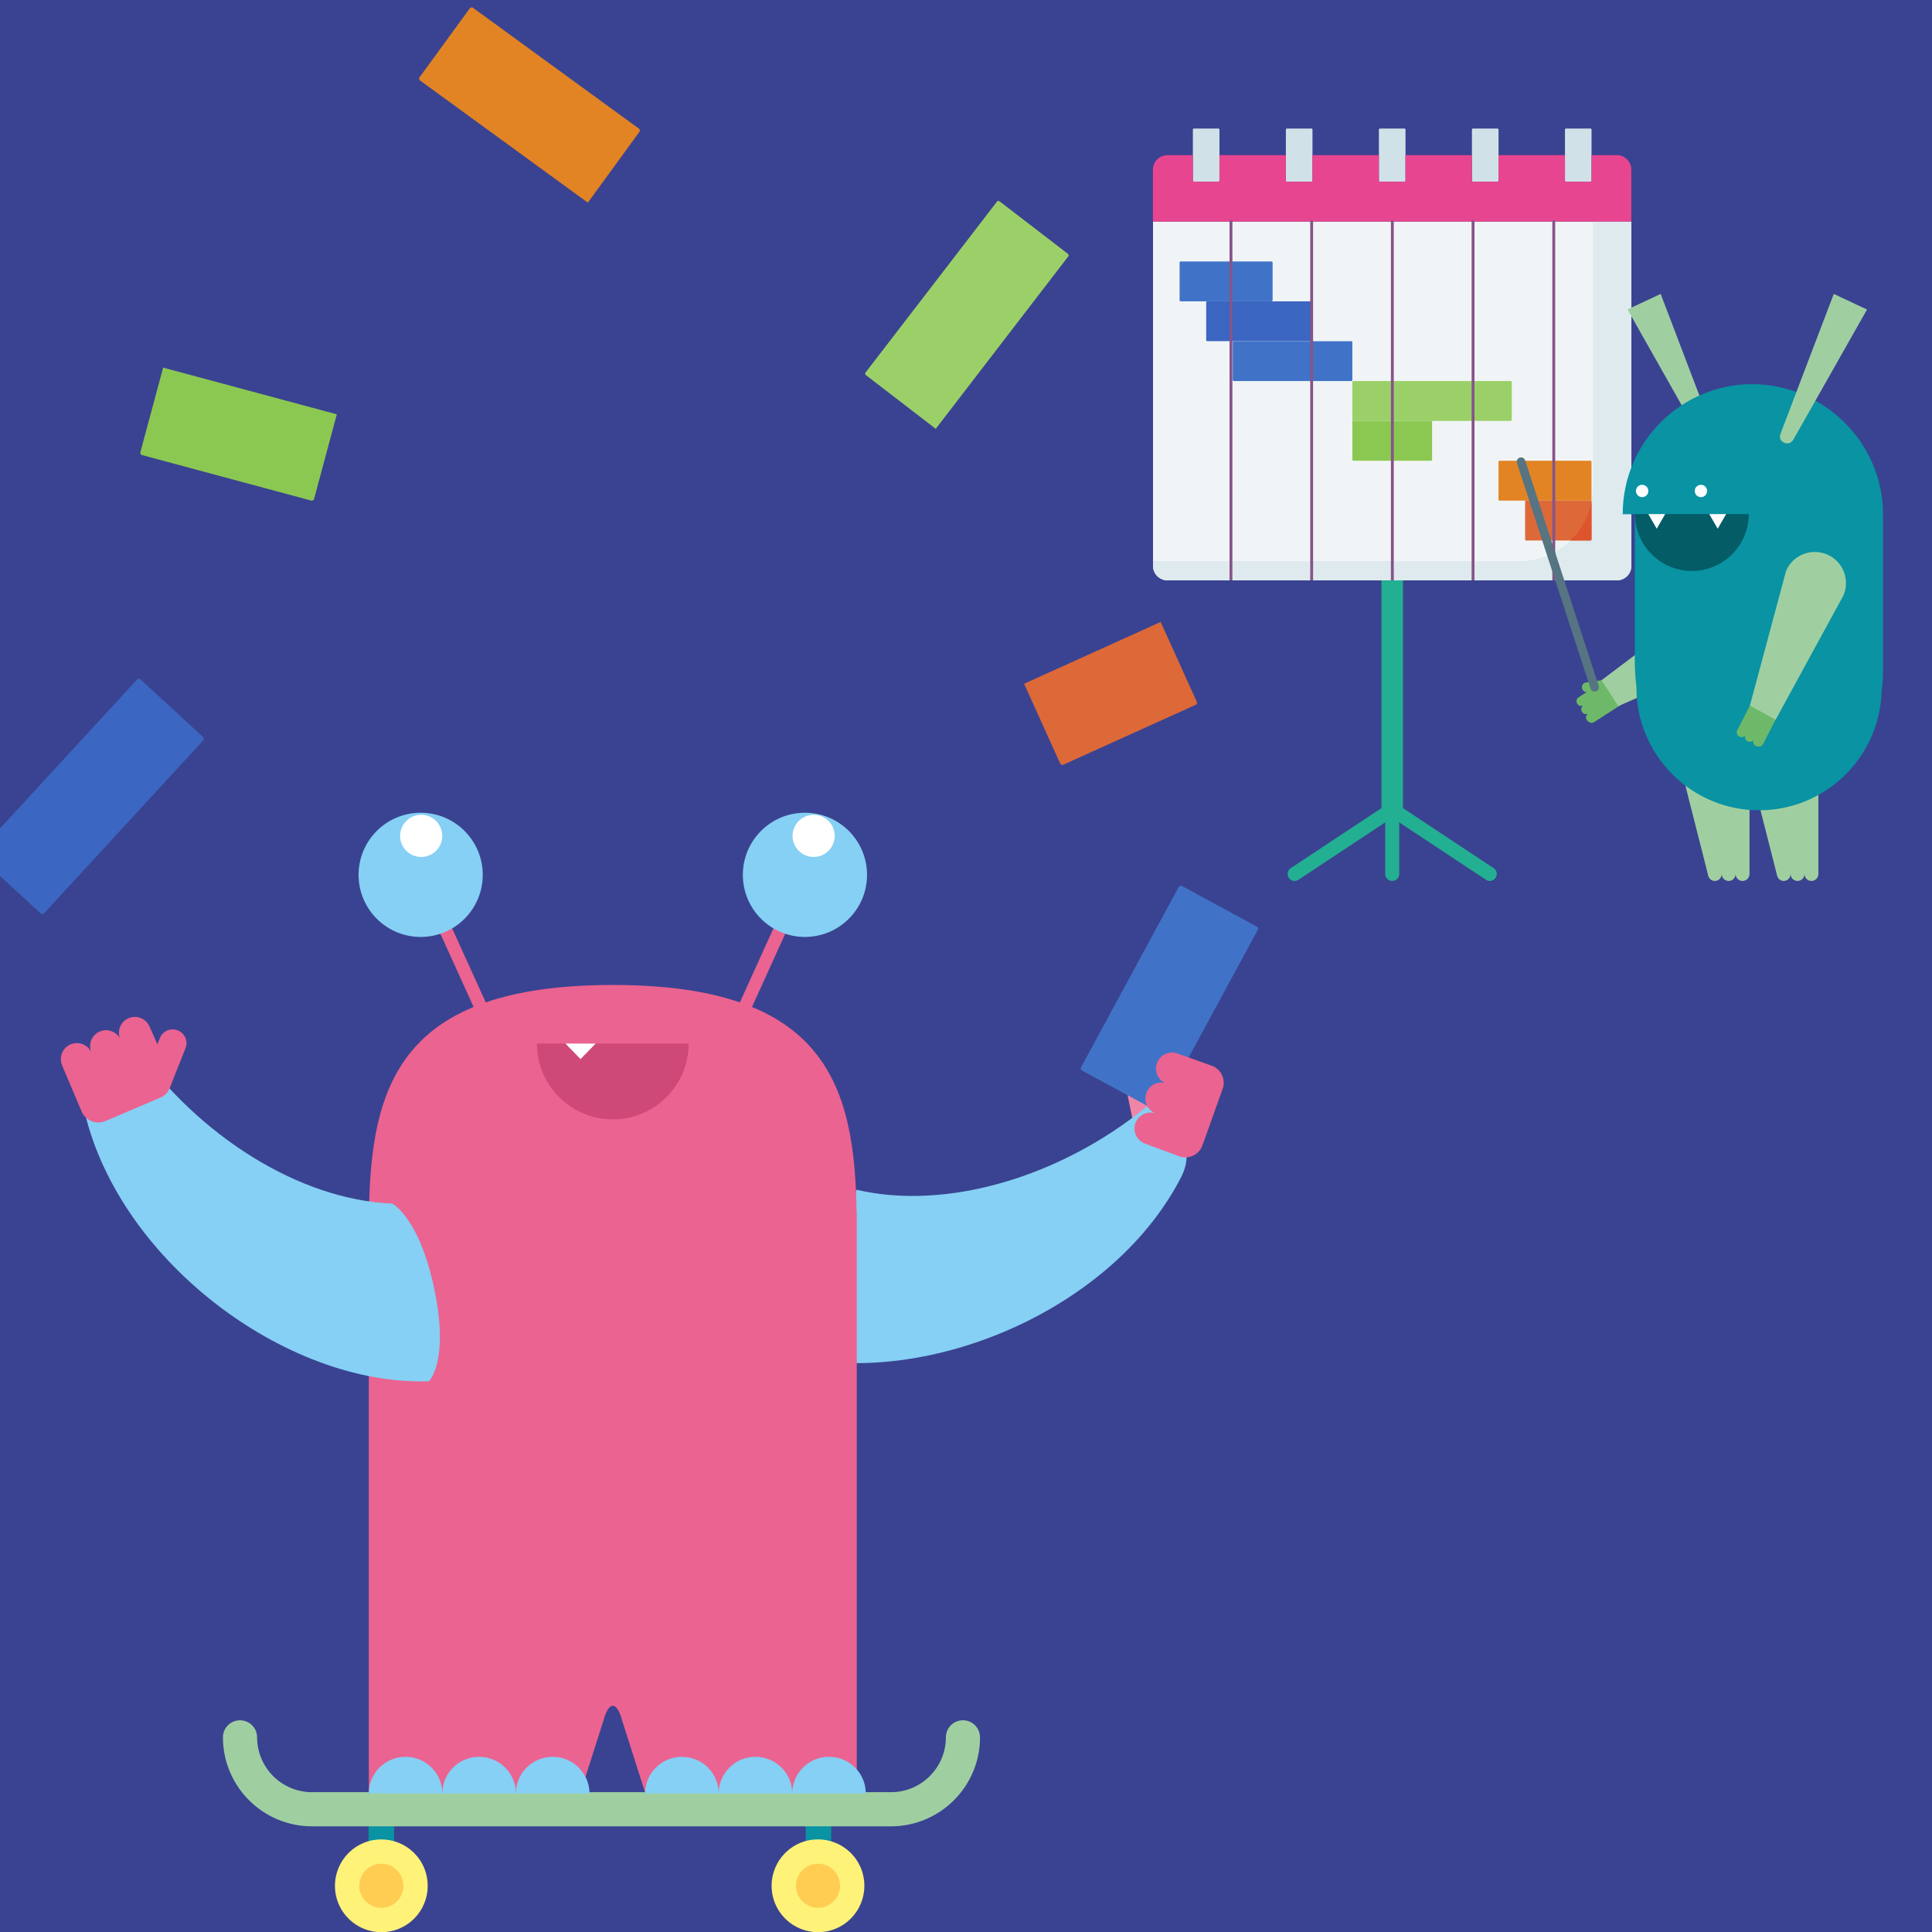 <?xml version="1.0" encoding="UTF-8"?>
<svg xmlns="http://www.w3.org/2000/svg" xmlns:xlink="http://www.w3.org/1999/xlink" width="300px" height="300px" viewBox="0 0 300 300" version="1.1">
<g id="surface1">
<rect x="0" y="0" width="300" height="300" style="fill:rgb(22.745%,26.275%,56.863%);fill-opacity:1;stroke:none;"/>
<path style=" stroke:none;fill-rule:nonzero;fill:rgb(13.725%,68.627%,57.255%);fill-opacity:1;" d="M 214.512 80.871 L 217.855 80.871 L 217.855 126.781 L 214.512 126.781 Z M 214.512 80.871 "/>
<path style=" stroke:none;fill-rule:nonzero;fill:rgb(13.725%,68.627%,57.255%);fill-opacity:1;" d="M 231.336 136.793 C 231.133 136.793 230.922 136.734 230.738 136.613 L 216.18 126.977 L 201.625 136.613 C 201.121 136.945 200.453 136.809 200.121 136.309 C 199.789 135.812 199.93 135.137 200.426 134.805 L 216.18 124.379 L 231.93 134.805 C 232.43 135.137 232.566 135.809 232.234 136.309 C 232.027 136.625 231.684 136.797 231.332 136.797 Z M 231.336 136.793 "/>
<path style=" stroke:none;fill-rule:nonzero;fill:rgb(13.725%,68.627%,57.255%);fill-opacity:1;" d="M 216.18 136.793 C 215.586 136.793 215.098 136.305 215.098 135.711 L 215.098 125.676 C 215.098 125.078 215.582 124.594 216.18 124.594 C 216.781 124.594 217.266 125.078 217.266 125.676 L 217.266 135.711 C 217.266 136.305 216.781 136.793 216.18 136.793 Z M 216.18 136.793 "/>
<path style=" stroke:none;fill-rule:nonzero;fill:rgb(94.51%,95.686%,96.471%);fill-opacity:1;" d="M 179.039 34.406 L 179.039 87.863 C 179.039 89.109 180.047 90.117 181.293 90.117 L 251.07 90.117 C 252.312 90.117 253.32 89.109 253.32 87.863 L 253.32 34.406 C 253.32 34.406 179.039 34.406 179.039 34.406 Z M 179.039 34.406 "/>
<path style=" stroke:none;fill-rule:nonzero;fill:rgb(81.569%,88.627%,90.588%);fill-opacity:1;" d="M 189.195 28.215 L 185.391 28.215 C 185.305 28.215 185.23 28.141 185.23 28.055 L 185.23 20.121 C 185.23 20.035 185.305 19.961 185.391 19.961 L 189.195 19.961 C 189.285 19.961 189.359 20.035 189.359 20.121 L 189.359 28.055 C 189.359 28.141 189.285 28.215 189.195 28.215 Z M 189.195 28.215 "/>
<path style=" stroke:none;fill-rule:nonzero;fill:rgb(81.569%,88.627%,90.588%);fill-opacity:1;" d="M 203.641 28.215 L 199.836 28.215 C 199.746 28.215 199.672 28.141 199.672 28.055 L 199.672 20.121 C 199.672 20.035 199.746 19.961 199.836 19.961 L 203.641 19.961 C 203.727 19.961 203.801 20.035 203.801 20.121 L 203.801 28.055 C 203.801 28.141 203.727 28.215 203.641 28.215 Z M 203.641 28.215 "/>
<path style=" stroke:none;fill-rule:nonzero;fill:rgb(81.569%,88.627%,90.588%);fill-opacity:1;" d="M 218.086 28.215 L 214.281 28.215 C 214.191 28.215 214.117 28.141 214.117 28.055 L 214.117 20.121 C 214.117 20.035 214.191 19.961 214.281 19.961 L 218.086 19.961 C 218.172 19.961 218.246 20.035 218.246 20.121 L 218.246 28.055 C 218.246 28.141 218.172 28.215 218.086 28.215 Z M 218.086 28.215 "/>
<path style=" stroke:none;fill-rule:nonzero;fill:rgb(81.569%,88.627%,90.588%);fill-opacity:1;" d="M 232.531 28.215 L 228.723 28.215 C 228.637 28.215 228.562 28.141 228.562 28.055 L 228.562 20.121 C 228.562 20.035 228.637 19.961 228.723 19.961 L 232.531 19.961 C 232.617 19.961 232.691 20.035 232.691 20.121 L 232.691 28.055 C 232.691 28.141 232.617 28.215 232.531 28.215 Z M 232.531 28.215 "/>
<path style=" stroke:none;fill-rule:nonzero;fill:rgb(81.569%,88.627%,90.588%);fill-opacity:1;" d="M 246.973 28.215 L 243.168 28.215 C 243.078 28.215 243.008 28.141 243.008 28.055 L 243.008 20.121 C 243.008 20.035 243.078 19.961 243.168 19.961 L 246.973 19.961 C 247.062 19.961 247.133 20.035 247.133 20.121 L 247.133 28.055 C 247.133 28.141 247.062 28.215 246.973 28.215 Z M 246.973 28.215 "/>
<path style=" stroke:none;fill-rule:nonzero;fill:rgb(87.451%,91.765%,93.725%);fill-opacity:1;" d="M 247.344 34.406 L 247.344 75.723 C 247.344 82.02 242.238 87.129 235.938 87.129 L 179.039 87.129 C 179.039 87.129 179.039 87.863 179.039 87.863 C 179.039 89.109 180.047 90.117 181.293 90.117 L 251.07 90.117 C 252.312 90.117 253.32 89.109 253.32 87.863 L 253.32 34.406 C 253.32 34.406 247.344 34.406 247.344 34.406 Z M 247.344 34.406 "/>
<path style=" stroke:none;fill-rule:nonzero;fill:rgb(25.098%,45.098%,78.431%);fill-opacity:1;" d="M 197.449 46.789 L 183.332 46.789 C 183.238 46.789 183.168 46.715 183.168 46.625 L 183.168 40.762 C 183.168 40.668 183.242 40.598 183.332 40.598 L 197.449 40.598 C 197.539 40.598 197.609 40.672 197.609 40.762 L 197.609 46.625 C 197.609 46.715 197.535 46.789 197.449 46.789 Z M 197.449 46.789 "/>
<path style=" stroke:none;fill-rule:nonzero;fill:rgb(23.137%,40%,75.686%);fill-opacity:1;" d="M 203.641 52.977 L 187.457 52.977 C 187.367 52.977 187.297 52.906 187.297 52.816 L 187.297 46.953 C 187.297 46.859 187.367 46.789 187.457 46.789 L 203.641 46.789 C 203.73 46.789 203.801 46.863 203.801 46.953 L 203.801 52.816 C 203.801 52.906 203.727 52.977 203.641 52.977 Z M 203.641 52.977 "/>
<path style=" stroke:none;fill-rule:nonzero;fill:rgb(25.098%,45.098%,78.431%);fill-opacity:1;" d="M 209.828 59.168 L 191.586 59.168 C 191.492 59.168 191.422 59.094 191.422 59.008 L 191.422 53.141 C 191.422 53.051 191.496 52.98 191.586 52.98 L 209.828 52.98 C 209.922 52.98 209.992 53.055 209.992 53.141 L 209.992 59.008 C 209.992 59.098 209.918 59.168 209.828 59.168 Z M 209.828 59.168 "/>
<path style=" stroke:none;fill-rule:nonzero;fill:rgb(60.784%,81.569%,41.176%);fill-opacity:1;" d="M 234.59 65.359 L 209.992 65.359 C 209.992 65.359 209.992 59.328 209.992 59.328 C 209.992 59.238 210.062 59.168 210.152 59.168 L 234.59 59.168 C 234.68 59.168 234.75 59.242 234.75 59.328 L 234.75 65.195 C 234.75 65.285 234.676 65.355 234.59 65.355 Z M 234.59 65.359 "/>
<path style=" stroke:none;fill-rule:nonzero;fill:rgb(54.51%,78.431%,32.157%);fill-opacity:1;" d="M 222.211 71.547 L 210.156 71.547 C 210.066 71.547 209.996 71.477 209.996 71.387 L 209.996 65.359 C 209.996 65.359 222.375 65.359 222.375 65.359 L 222.375 71.387 C 222.375 71.477 222.301 71.547 222.215 71.547 Z M 222.211 71.547 "/>
<path style=" stroke:none;fill-rule:nonzero;fill:rgb(88.627%,51.765%,14.118%);fill-opacity:1;" d="M 247.133 77.738 L 232.848 77.738 C 232.758 77.738 232.688 77.664 232.688 77.574 L 232.688 71.711 C 232.688 71.617 232.762 71.547 232.848 71.547 L 246.969 71.547 C 247.059 71.547 247.129 71.621 247.129 71.711 L 247.129 77.738 Z M 247.133 77.738 "/>
<path style=" stroke:none;fill-rule:nonzero;fill:rgb(86.667%,41.176%,21.961%);fill-opacity:1;" d="M 246.969 83.926 L 236.977 83.926 C 236.887 83.926 236.816 83.852 236.816 83.766 L 236.816 77.738 C 236.816 77.738 247.133 77.738 247.133 77.738 L 247.133 83.766 C 247.133 83.855 247.059 83.926 246.969 83.926 Z M 246.969 83.926 "/>
<path style=" stroke:none;fill-rule:nonzero;fill:rgb(86.667%,32.941%,18.039%);fill-opacity:1;" d="M 247.133 83.766 L 247.133 77.926 C 246.672 80.258 245.504 82.34 243.859 83.926 L 246.969 83.926 C 247.062 83.926 247.133 83.852 247.133 83.766 Z M 247.133 83.766 "/>
<path style=" stroke:none;fill-rule:nonzero;fill:rgb(90.98%,27.059%,56.863%);fill-opacity:1;" d="M 251.07 24.09 L 247.133 24.09 C 247.133 24.09 247.133 28.059 247.133 28.059 C 247.133 28.145 247.059 28.219 246.969 28.219 L 243.164 28.219 C 243.078 28.219 243.004 28.145 243.004 28.059 L 243.004 24.09 C 243.004 24.09 232.684 24.09 232.684 24.09 L 232.684 28.059 C 232.684 28.145 232.609 28.219 232.523 28.219 L 228.719 28.219 C 228.629 28.219 228.559 28.145 228.559 28.059 L 228.559 24.09 C 228.559 24.09 218.238 24.09 218.238 24.09 L 218.238 28.059 C 218.238 28.145 218.164 28.219 218.078 28.219 L 214.273 28.219 C 214.184 28.219 214.109 28.145 214.109 28.059 L 214.109 24.09 C 214.109 24.09 203.793 24.09 203.793 24.09 L 203.793 28.059 C 203.793 28.145 203.719 28.219 203.633 28.219 L 199.824 28.219 C 199.738 28.219 199.664 28.145 199.664 28.059 L 199.664 24.09 C 199.664 24.09 189.348 24.09 189.348 24.09 L 189.348 28.059 C 189.348 28.145 189.273 28.219 189.184 28.219 L 185.379 28.219 C 185.293 28.219 185.219 28.145 185.219 28.059 L 185.219 24.09 C 185.219 24.09 181.281 24.09 181.281 24.09 C 180.035 24.09 179.027 25.098 179.027 26.344 L 179.027 34.406 C 179.027 34.406 253.309 34.406 253.309 34.406 L 253.309 26.344 C 253.309 25.098 252.301 24.09 251.059 24.09 Z M 251.07 24.09 "/>
<path style="fill:none;stroke-width:1.53;stroke-linecap:butt;stroke-linejoin:miter;stroke:rgb(52.549%,32.941%,53.725%);stroke-opacity:1;stroke-miterlimit:10;" d="M 652.373 116.787 L 652.36 307.573 " transform="matrix(0.293,0,0,0.293,0,0)"/>
<path style="fill:none;stroke-width:1.53;stroke-linecap:butt;stroke-linejoin:miter;stroke:rgb(52.549%,32.941%,53.725%);stroke-opacity:1;stroke-miterlimit:10;" d="M 695.133 116.787 L 695.133 307.573 " transform="matrix(0.293,0,0,0.293,0,0)"/>
<path style="fill:none;stroke-width:1.53;stroke-linecap:butt;stroke-linejoin:miter;stroke:rgb(52.549%,32.941%,53.725%);stroke-opacity:1;stroke-miterlimit:10;" d="M 737.893 116.787 L 737.893 307.573 " transform="matrix(0.293,0,0,0.293,0,0)"/>
<path style="fill:none;stroke-width:1.53;stroke-linecap:butt;stroke-linejoin:miter;stroke:rgb(52.549%,32.941%,53.725%);stroke-opacity:1;stroke-miterlimit:10;" d="M 780.667 116.787 L 780.667 307.573 " transform="matrix(0.293,0,0,0.293,0,0)"/>
<path style="fill:none;stroke-width:1.53;stroke-linecap:butt;stroke-linejoin:miter;stroke:rgb(52.549%,32.941%,53.725%);stroke-opacity:1;stroke-miterlimit:10;" d="M 823.44 116.787 L 823.44 307.573 " transform="matrix(0.293,0,0,0.293,0,0)"/>
<path style=" stroke:none;fill-rule:nonzero;fill:rgb(43.137%,72.549%,41.176%);fill-opacity:1;" d="M 247.512 112.141 L 251.598 109.508 L 249.23 105.625 L 245.172 108.25 C 244.828 108.414 244.691 108.922 244.906 109.254 C 245.102 109.617 245.582 109.734 245.91 109.516 C 245.547 109.715 245.43 110.188 245.645 110.52 C 245.84 110.883 246.32 111 246.648 110.781 C 246.285 110.98 246.168 111.453 246.383 111.785 C 246.688 112.234 247.184 112.363 247.512 112.145 Z M 247.512 112.141 "/>
<path style=" stroke:none;fill-rule:nonzero;fill:rgb(43.137%,72.549%,41.176%);fill-opacity:1;" d="M 249.062 107.086 L 248.848 105.598 L 246.223 105.988 C 246.066 106.012 245.891 106.129 245.793 106.266 C 245.535 106.598 245.617 107.07 245.945 107.324 C 246.121 107.477 246.355 107.5 246.594 107.461 L 249.062 107.09 Z M 272.633 110.785 L 271.891 109.492 L 269.598 110.867 C 269.461 110.961 269.344 111.102 269.285 111.273 C 269.188 111.668 269.422 112.078 269.832 112.18 C 270.066 112.234 270.301 112.18 270.48 112.039 L 272.637 110.785 Z M 272.633 110.785 "/>
<path style=" stroke:none;fill-rule:nonzero;fill:rgb(62.353%,81.176%,63.137%);fill-opacity:1;" d="M 271.82 119.688 L 282.359 119.688 C 282.359 119.688 282.359 135.734 282.359 135.734 C 282.34 136.324 281.871 136.793 281.281 136.793 C 280.695 136.793 280.203 136.324 280.203 135.734 C 280.184 136.324 279.715 136.793 279.125 136.793 C 278.539 136.793 278.047 136.324 278.047 135.734 C 278.027 136.324 277.559 136.793 276.969 136.793 C 276.383 136.793 275.973 136.324 275.891 135.734 L 271.816 119.688 Z M 261.125 119.688 L 271.664 119.688 C 271.664 119.688 271.664 135.734 271.664 135.734 C 271.645 136.324 271.176 136.793 270.586 136.793 C 269.996 136.793 269.508 136.324 269.508 135.734 C 269.488 136.324 269.02 136.793 268.43 136.793 C 267.84 136.793 267.352 136.324 267.352 135.734 C 267.332 136.324 266.863 136.793 266.273 136.793 C 265.684 136.793 265.273 136.324 265.195 135.734 L 261.121 119.688 Z M 257.871 45.641 L 271.309 80.922 L 252.719 48.047 "/>
<path style=" stroke:none;fill-rule:nonzero;fill:rgb(62.353%,81.176%,63.137%);fill-opacity:1;" d="M 265.789 92.715 C 268.078 91.324 271.059 92.07 272.449 94.363 C 273.84 96.652 273.098 99.613 270.824 101.004 L 251.293 109.645 L 248.688 105.625 Z M 265.789 92.715 "/>
<path style=" stroke:none;fill-rule:nonzero;fill:rgb(3.529%,57.647%,63.922%);fill-opacity:1;" d="M 272.074 59.645 C 283.203 59.703 292.391 68.734 292.391 79.844 L 292.391 104.406 C 292.391 105.387 292.309 106.387 292.172 107.348 C 291.859 117.594 283.473 125.82 273.148 125.82 C 262.648 125.82 254.105 117.281 254.105 106.777 L 254.105 106.68 C 253.953 105.367 253.852 104.055 253.852 102.723 L 253.852 79.844 C 253.852 79.844 251.973 79.844 251.973 79.844 C 251.973 68.715 260.961 59.684 272.07 59.645 Z M 272.074 59.645 "/>
<path style=" stroke:none;fill-rule:nonzero;fill:rgb(43.137%,72.549%,41.176%);fill-opacity:1;" d="M 273.758 115.559 L 275.973 111.23 L 271.977 109.055 L 269.781 113.363 C 269.566 113.68 269.703 114.188 270.059 114.363 C 270.41 114.578 270.883 114.441 271.059 114.086 C 270.84 114.438 270.977 114.91 271.332 115.086 C 271.684 115.305 272.156 115.164 272.332 114.812 C 272.117 115.164 272.254 115.637 272.609 115.812 C 273.098 116.047 273.586 115.906 273.766 115.555 Z M 273.758 115.559 "/>
<path style=" stroke:none;fill-rule:nonzero;fill:rgb(62.353%,81.176%,63.137%);fill-opacity:1;" d="M 286.258 92.441 C 287.297 89.969 286.164 87.133 283.695 86.09 C 281.223 85.055 278.383 86.188 277.344 88.637 L 271.723 109.562 L 275.719 111.758 Z M 286.258 92.441 "/>
<path style=" stroke:none;fill-rule:nonzero;fill:rgb(100%,100%,100%);fill-opacity:1;" d="M 255.953 76.238 C 255.953 76.77 255.523 77.199 254.992 77.199 C 254.461 77.199 254.031 76.77 254.031 76.238 C 254.031 75.707 254.461 75.277 254.992 75.277 C 255.523 75.277 255.953 75.707 255.953 76.238 Z M 255.953 76.238 "/>
<path style=" stroke:none;fill-rule:nonzero;fill:rgb(100%,100%,100%);fill-opacity:1;" d="M 265.082 76.238 C 265.082 76.77 264.652 77.199 264.121 77.199 C 263.59 77.199 263.16 76.77 263.16 76.238 C 263.16 75.707 263.59 75.277 264.121 75.277 C 264.652 75.277 265.082 75.707 265.082 76.238 Z M 265.082 76.238 "/>
<path style=" stroke:none;fill-rule:nonzero;fill:rgb(1.176%,36.078%,40%);fill-opacity:1;" d="M 271.547 79.824 C 271.547 84.684 267.59 88.66 262.711 88.66 C 257.852 88.66 253.875 84.703 253.875 79.824 Z M 271.547 79.824 "/>
<path style=" stroke:none;fill-rule:nonzero;fill:rgb(62.353%,81.176%,63.137%);fill-opacity:1;" d="M 276.484 67.344 C 276.758 66.562 284.75 45.641 284.75 45.641 L 289.906 48.066 C 289.906 48.066 278.836 67.637 278.504 68.207 C 278.168 68.797 277.621 68.988 277.074 68.754 C 276.504 68.52 276.23 68.008 276.484 67.344 Z M 276.484 67.344 "/>
<path style=" stroke:none;fill-rule:nonzero;fill:rgb(100%,100%,100%);fill-opacity:1;" d="M 258.57 79.824 L 257.258 82.098 L 255.945 79.824 "/>
<path style=" stroke:none;fill-rule:nonzero;fill:rgb(100%,100%,100%);fill-opacity:1;" d="M 268.035 79.824 L 266.723 82.098 L 265.41 79.824 "/>
<path style=" stroke:none;fill-rule:nonzero;fill:rgb(33.725%,45.49%,50.98%);fill-opacity:1;" d="M 248.266 106.852 C 248.219 107.078 248.055 107.277 247.82 107.355 C 247.469 107.469 247.09 107.281 246.977 106.93 L 235.555 71.898 C 235.438 71.551 235.629 71.172 235.98 71.055 C 236.332 70.941 236.711 71.133 236.824 71.484 L 248.246 106.508 C 248.285 106.625 248.289 106.742 248.27 106.848 Z M 248.266 106.852 "/>
<path style=" stroke:none;fill-rule:nonzero;fill:rgb(3.529%,57.647%,63.922%);fill-opacity:1;" d="M 57.227 281.383 L 61.191 281.383 L 61.191 287.703 L 57.227 287.703 Z M 57.227 281.383 "/>
<path style=" stroke:none;fill-rule:nonzero;fill:rgb(3.529%,57.647%,63.922%);fill-opacity:1;" d="M 125.105 281.383 L 129.074 281.383 L 129.074 287.703 L 125.105 287.703 Z M 125.105 281.383 "/>
<path style=" stroke:none;fill-rule:nonzero;fill:rgb(62.353%,81.176%,63.137%);fill-opacity:1;" d="M 138.355 283.59 L 48.434 283.59 C 40.812 283.59 34.617 277.391 34.617 269.773 C 34.617 268.309 35.805 267.125 37.27 267.125 C 38.734 267.125 39.922 268.309 39.922 269.773 C 39.922 274.469 43.742 278.289 48.438 278.289 L 138.359 278.289 C 143.055 278.289 146.875 274.473 146.875 269.773 C 146.875 268.309 148.062 267.125 149.523 267.125 C 150.992 267.125 152.176 268.309 152.176 269.773 C 152.176 277.395 145.977 283.59 138.359 283.59 Z M 138.355 283.59 "/>
<path style=" stroke:none;fill-rule:nonzero;fill:rgb(100%,94.902%,47.059%);fill-opacity:1;" d="M 65.566 289.434 C 67.441 292.941 66.117 297.305 62.609 299.18 C 59.102 301.055 54.734 299.73 52.859 296.223 C 50.984 292.715 52.309 288.348 55.82 286.473 C 59.328 284.598 63.691 285.922 65.566 289.434 Z M 65.566 289.434 "/>
<path style=" stroke:none;fill-rule:nonzero;fill:rgb(99.608%,80.392%,32.157%);fill-opacity:1;" d="M 62.266 291.277 C 63.125 292.961 62.449 295.02 60.766 295.879 C 59.082 296.734 57.023 296.062 56.164 294.375 C 55.309 292.691 55.98 290.633 57.668 289.777 C 59.352 288.918 61.41 289.59 62.266 291.277 Z M 62.266 291.277 "/>
<path style=" stroke:none;fill-rule:nonzero;fill:rgb(100%,94.902%,47.059%);fill-opacity:1;" d="M 133.371 289.43 C 135.246 292.938 133.922 297.301 130.41 299.18 C 126.902 301.055 122.539 299.73 120.664 296.219 C 118.785 292.711 120.113 288.344 123.621 286.469 C 127.129 284.594 131.496 285.918 133.371 289.43 Z M 133.371 289.43 "/>
<path style=" stroke:none;fill-rule:nonzero;fill:rgb(99.608%,80.392%,32.157%);fill-opacity:1;" d="M 130.07 291.27 C 130.926 292.957 130.254 295.016 128.57 295.871 C 126.883 296.727 124.824 296.055 123.969 294.371 C 123.113 292.684 123.785 290.625 125.469 289.77 C 127.152 288.914 129.215 289.586 130.07 291.27 Z M 130.07 291.27 "/>
<path style=" stroke:none;fill-rule:nonzero;fill:rgb(93.725%,52.549%,65.882%);fill-opacity:1;" d="M 174.879 169.016 L 176.289 175.914 L 185.492 178.891 L 183.129 171.18 L 181.676 165.055 L 182.176 163.645 L 177.383 161.945 Z M 174.879 169.016 "/>
<path style=" stroke:none;fill-rule:nonzero;fill:rgb(93.725%,52.549%,65.882%);fill-opacity:1;" d="M 178.875 165.34 C 177.578 164.879 176.895 163.453 177.355 162.152 "/>
<path style=" stroke:none;fill-rule:nonzero;fill:rgb(25.098%,45.098%,78.431%);fill-opacity:1;" d="M 167.863 165.734 L 183.035 137.727 C 183.133 137.547 183.355 137.48 183.531 137.578 L 195.164 143.883 C 195.344 143.98 195.406 144.203 195.312 144.379 L 180.137 172.383 C 180.043 172.562 179.82 172.625 179.645 172.531 L 168.008 166.227 C 167.828 166.129 167.766 165.906 167.863 165.73 Z M 167.863 165.734 "/>
<path style=" stroke:none;fill-rule:nonzero;fill:rgb(23.137%,40%,75.686%);fill-opacity:1;" d="M 31.566 114.965 L 6.84 141.824 C 6.699 141.973 6.469 141.98 6.324 141.844 L -3.414 132.883 C -3.562 132.742 -3.57 132.512 -3.434 132.367 L 21.293 105.508 C 21.43 105.359 21.664 105.348 21.809 105.484 L 31.543 114.449 C 31.695 114.586 31.703 114.816 31.566 114.965 Z M 31.566 114.965 "/>
<path style=" stroke:none;fill-rule:nonzero;fill:rgb(60.784%,81.569%,41.176%);fill-opacity:1;" d="M 165.918 39.766 L 145.301 66.586 L 134.52 58.297 C 134.359 58.176 134.289 57.996 134.363 57.898 L 154.848 31.258 C 154.926 31.164 155.113 31.184 155.273 31.305 L 165.766 39.371 C 165.926 39.496 165.992 39.672 165.918 39.773 Z M 165.918 39.766 "/>
<path style=" stroke:none;fill-rule:nonzero;fill:rgb(54.51%,78.431%,32.157%);fill-opacity:1;" d="M 48.32 77.727 L 22.059 70.664 C 21.859 70.609 21.746 70.41 21.801 70.215 L 25.332 57.082 L 52.301 64.336 L 48.77 77.469 C 48.719 77.664 48.52 77.781 48.32 77.727 Z M 48.32 77.727 "/>
<path style=" stroke:none;fill-rule:nonzero;fill:rgb(88.627%,51.765%,14.118%);fill-opacity:1;" d="M 91.281 31.469 L 65.234 12.504 C 65.07 12.383 65.035 12.156 65.156 11.992 L 72.945 1.297 C 73.066 1.133 73.297 1.098 73.457 1.219 L 99.203 19.969 C 99.367 20.09 99.406 20.316 99.285 20.477 L 91.277 31.469 Z M 91.281 31.469 "/>
<path style=" stroke:none;fill-rule:nonzero;fill:rgb(86.667%,41.176%,21.961%);fill-opacity:1;" d="M 185.648 109.453 L 165.109 118.742 C 164.926 118.824 164.707 118.742 164.625 118.562 L 159.02 106.172 L 180.23 96.578 L 185.832 108.969 C 185.914 109.156 185.832 109.371 185.652 109.453 Z M 185.648 109.453 "/>
<path style=" stroke:none;fill-rule:nonzero;fill:rgb(52.157%,81.569%,95.686%);fill-opacity:1;" d="M 133.023 184.75 C 147.133 188.035 164.805 182.656 178.031 171.859 C 178.031 171.859 186.977 175.82 183.418 182.762 C 172.309 204.438 141.414 216.531 120.172 209.816 Z M 133.023 184.75 "/>
<path style=" stroke:none;fill-rule:nonzero;fill:rgb(92.157%,38.824%,56.471%);fill-opacity:1;" d="M 114.434 156.652 L 124.066 135.418 L 125.898 136.25 L 116.262 157.484 Z M 114.434 156.652 "/>
<path style=" stroke:none;fill-rule:nonzero;fill:rgb(52.157%,81.569%,95.686%);fill-opacity:1;" d="M 115.348 135.848 C 115.348 130.52 119.664 126.203 124.988 126.203 C 130.312 126.203 134.633 130.523 134.633 135.848 C 134.633 141.168 130.316 145.488 124.988 145.488 C 119.664 145.488 115.348 141.168 115.348 135.848 Z M 115.348 135.848 "/>
<path style=" stroke:none;fill-rule:nonzero;fill:rgb(100%,100%,100%);fill-opacity:1;" d="M 123.066 129.797 C 123.066 127.988 124.531 126.523 126.344 126.523 C 128.152 126.523 129.617 127.988 129.617 129.797 C 129.617 131.605 128.148 133.07 126.344 133.07 C 124.535 133.07 123.066 131.602 123.066 129.797 Z M 123.066 129.797 "/>
<path style=" stroke:none;fill-rule:nonzero;fill:rgb(92.157%,38.824%,56.471%);fill-opacity:1;" d="M 64.41 136.254 L 66.238 135.426 L 75.883 156.652 L 74.055 157.484 Z M 64.41 136.254 "/>
<path style=" stroke:none;fill-rule:nonzero;fill:rgb(92.157%,38.824%,56.471%);fill-opacity:1;" d="M 133.02 188.477 C 132.738 168.648 128.383 152.945 95.156 152.945 C 61.93 152.945 57.57 168.652 57.289 188.477 L 57.273 188.477 L 57.273 278.379 L 90.125 278.379 L 93.695 267.195 C 93.695 267.195 94.246 264.871 95.156 264.871 C 96.066 264.871 96.621 267.215 96.621 267.215 L 100.184 278.379 L 133.039 278.379 L 133.039 188.477 Z M 133.02 188.477 "/>
<path style=" stroke:none;fill-rule:nonzero;fill:rgb(52.157%,81.569%,95.686%);fill-opacity:1;" d="M 74.961 135.848 C 74.961 130.52 70.645 126.203 65.32 126.203 C 59.996 126.203 55.68 130.523 55.68 135.848 C 55.68 141.168 59.992 145.488 65.32 145.488 C 70.648 145.488 74.961 141.168 74.961 135.848 Z M 74.961 135.848 "/>
<path style=" stroke:none;fill-rule:nonzero;fill:rgb(100%,100%,100%);fill-opacity:1;" d="M 68.676 129.797 C 68.676 127.988 67.211 126.523 65.402 126.523 C 63.594 126.523 62.129 127.988 62.129 129.797 C 62.129 131.605 63.594 133.07 65.402 133.07 C 67.211 133.07 68.676 131.602 68.676 129.797 Z M 68.676 129.797 "/>
<path style=" stroke:none;fill-rule:nonzero;fill:rgb(80.784%,28.235%,47.059%);fill-opacity:1;" d="M 95.152 173.816 C 88.648 173.816 83.379 168.543 83.379 162.039 L 106.93 162.039 C 106.93 168.543 101.66 173.816 95.156 173.816 Z M 95.152 173.816 "/>
<path style=" stroke:none;fill-rule:nonzero;fill:rgb(52.157%,81.569%,95.686%);fill-opacity:1;" d="M 60.922 186.895 C 46.449 186.289 30.855 176.391 20.988 162.453 C 20.988 162.453 11.312 163.883 12.887 171.523 C 17.809 195.375 44.348 215.281 66.613 214.48 C 66.613 214.48 69.77 211.426 67.461 200.258 C 65.156 189.09 60.922 186.891 60.922 186.891 Z M 60.922 186.895 "/>
<path style=" stroke:none;fill-rule:nonzero;fill:rgb(92.157%,38.824%,56.471%);fill-opacity:1;" d="M 188.145 165.48 C 188.145 165.48 182.906 163.609 182.828 163.582 C 181.531 163.121 180.102 163.801 179.645 165.102 C 179.219 166.289 179.758 167.574 180.848 168.141 C 179.645 167.898 178.422 168.559 178 169.746 C 177.559 170.992 178.18 172.352 179.379 172.867 C 178.113 172.484 176.758 173.152 176.305 174.414 C 175.859 175.672 176.492 177.043 177.715 177.547 L 183.117 179.551 C 184.578 180.074 186.199 179.305 186.719 177.848 L 189.852 169.082 C 190.375 167.625 189.605 166 188.148 165.477 Z M 188.145 165.48 "/>
<path style=" stroke:none;fill-rule:nonzero;fill:rgb(92.157%,38.824%,56.471%);fill-opacity:1;" d="M 28.734 162.938 C 29.074 162.242 29.039 161.395 28.551 160.727 C 27.852 159.766 26.5 159.555 25.543 160.254 C 25.16 160.535 24.902 160.918 24.77 161.336 L 24.438 162.156 C 24.438 162.156 23.242 159.453 23.223 159.406 C 22.68 158.148 21.219 157.566 19.961 158.105 C 18.758 158.621 18.18 159.977 18.602 161.195 C 17.98 160.133 16.656 159.672 15.492 160.168 C 14.238 160.707 13.656 162.16 14.184 163.414 C 13.621 162.195 12.191 161.637 10.949 162.172 C 9.715 162.699 9.137 164.117 9.625 165.367 L 9.613 165.371 L 12.672 172.586 C 13.277 174.012 14.945 174.684 16.371 174.074 L 24.93 170.422 C 25.402 170.223 25.781 169.898 26.066 169.516 C 26.066 169.516 26.527 168.707 26.594 168.32 L 28.738 162.941 Z M 28.734 162.938 "/>
<path style=" stroke:none;fill-rule:nonzero;fill:rgb(100%,100%,100%);fill-opacity:1;" d="M 92.5 162.039 L 90.148 164.457 L 87.797 162.039 Z M 92.5 162.039 "/>
<path style=" stroke:none;fill-rule:nonzero;fill:rgb(52.157%,81.569%,95.686%);fill-opacity:1;" d="M 62.961 272.797 C 59.805 272.812 57.258 275.332 57.27 278.488 L 68.691 278.488 C 68.68 275.332 66.113 272.785 62.961 272.797 Z M 62.961 272.797 "/>
<path style=" stroke:none;fill-rule:nonzero;fill:rgb(52.157%,81.569%,95.686%);fill-opacity:1;" d="M 74.383 272.797 C 71.227 272.812 68.68 275.332 68.691 278.488 L 80.117 278.488 C 80.102 275.332 77.535 272.785 74.383 272.797 Z M 74.383 272.797 "/>
<path style=" stroke:none;fill-rule:nonzero;fill:rgb(52.157%,81.569%,95.686%);fill-opacity:1;" d="M 85.805 272.797 C 82.648 272.812 80.102 275.332 80.117 278.488 L 91.539 278.488 C 91.523 275.332 88.957 272.785 85.805 272.797 Z M 85.805 272.797 "/>
<path style=" stroke:none;fill-rule:nonzero;fill:rgb(52.157%,81.569%,95.686%);fill-opacity:1;" d="M 128.746 272.797 C 125.59 272.785 123.027 275.332 123.012 278.488 L 134.434 278.488 C 134.445 275.332 131.898 272.812 128.746 272.797 Z M 128.746 272.797 "/>
<path style=" stroke:none;fill-rule:nonzero;fill:rgb(52.157%,81.569%,95.686%);fill-opacity:1;" d="M 117.32 272.797 C 114.168 272.785 111.602 275.332 111.59 278.488 L 123.012 278.488 C 123.023 275.332 120.477 272.812 117.32 272.797 Z M 117.32 272.797 "/>
<path style=" stroke:none;fill-rule:nonzero;fill:rgb(52.157%,81.569%,95.686%);fill-opacity:1;" d="M 105.902 272.797 C 102.746 272.785 100.18 275.332 100.168 278.488 L 111.594 278.488 C 111.602 275.332 109.059 272.812 105.902 272.797 Z M 105.902 272.797 "/>
</g>
</svg>
